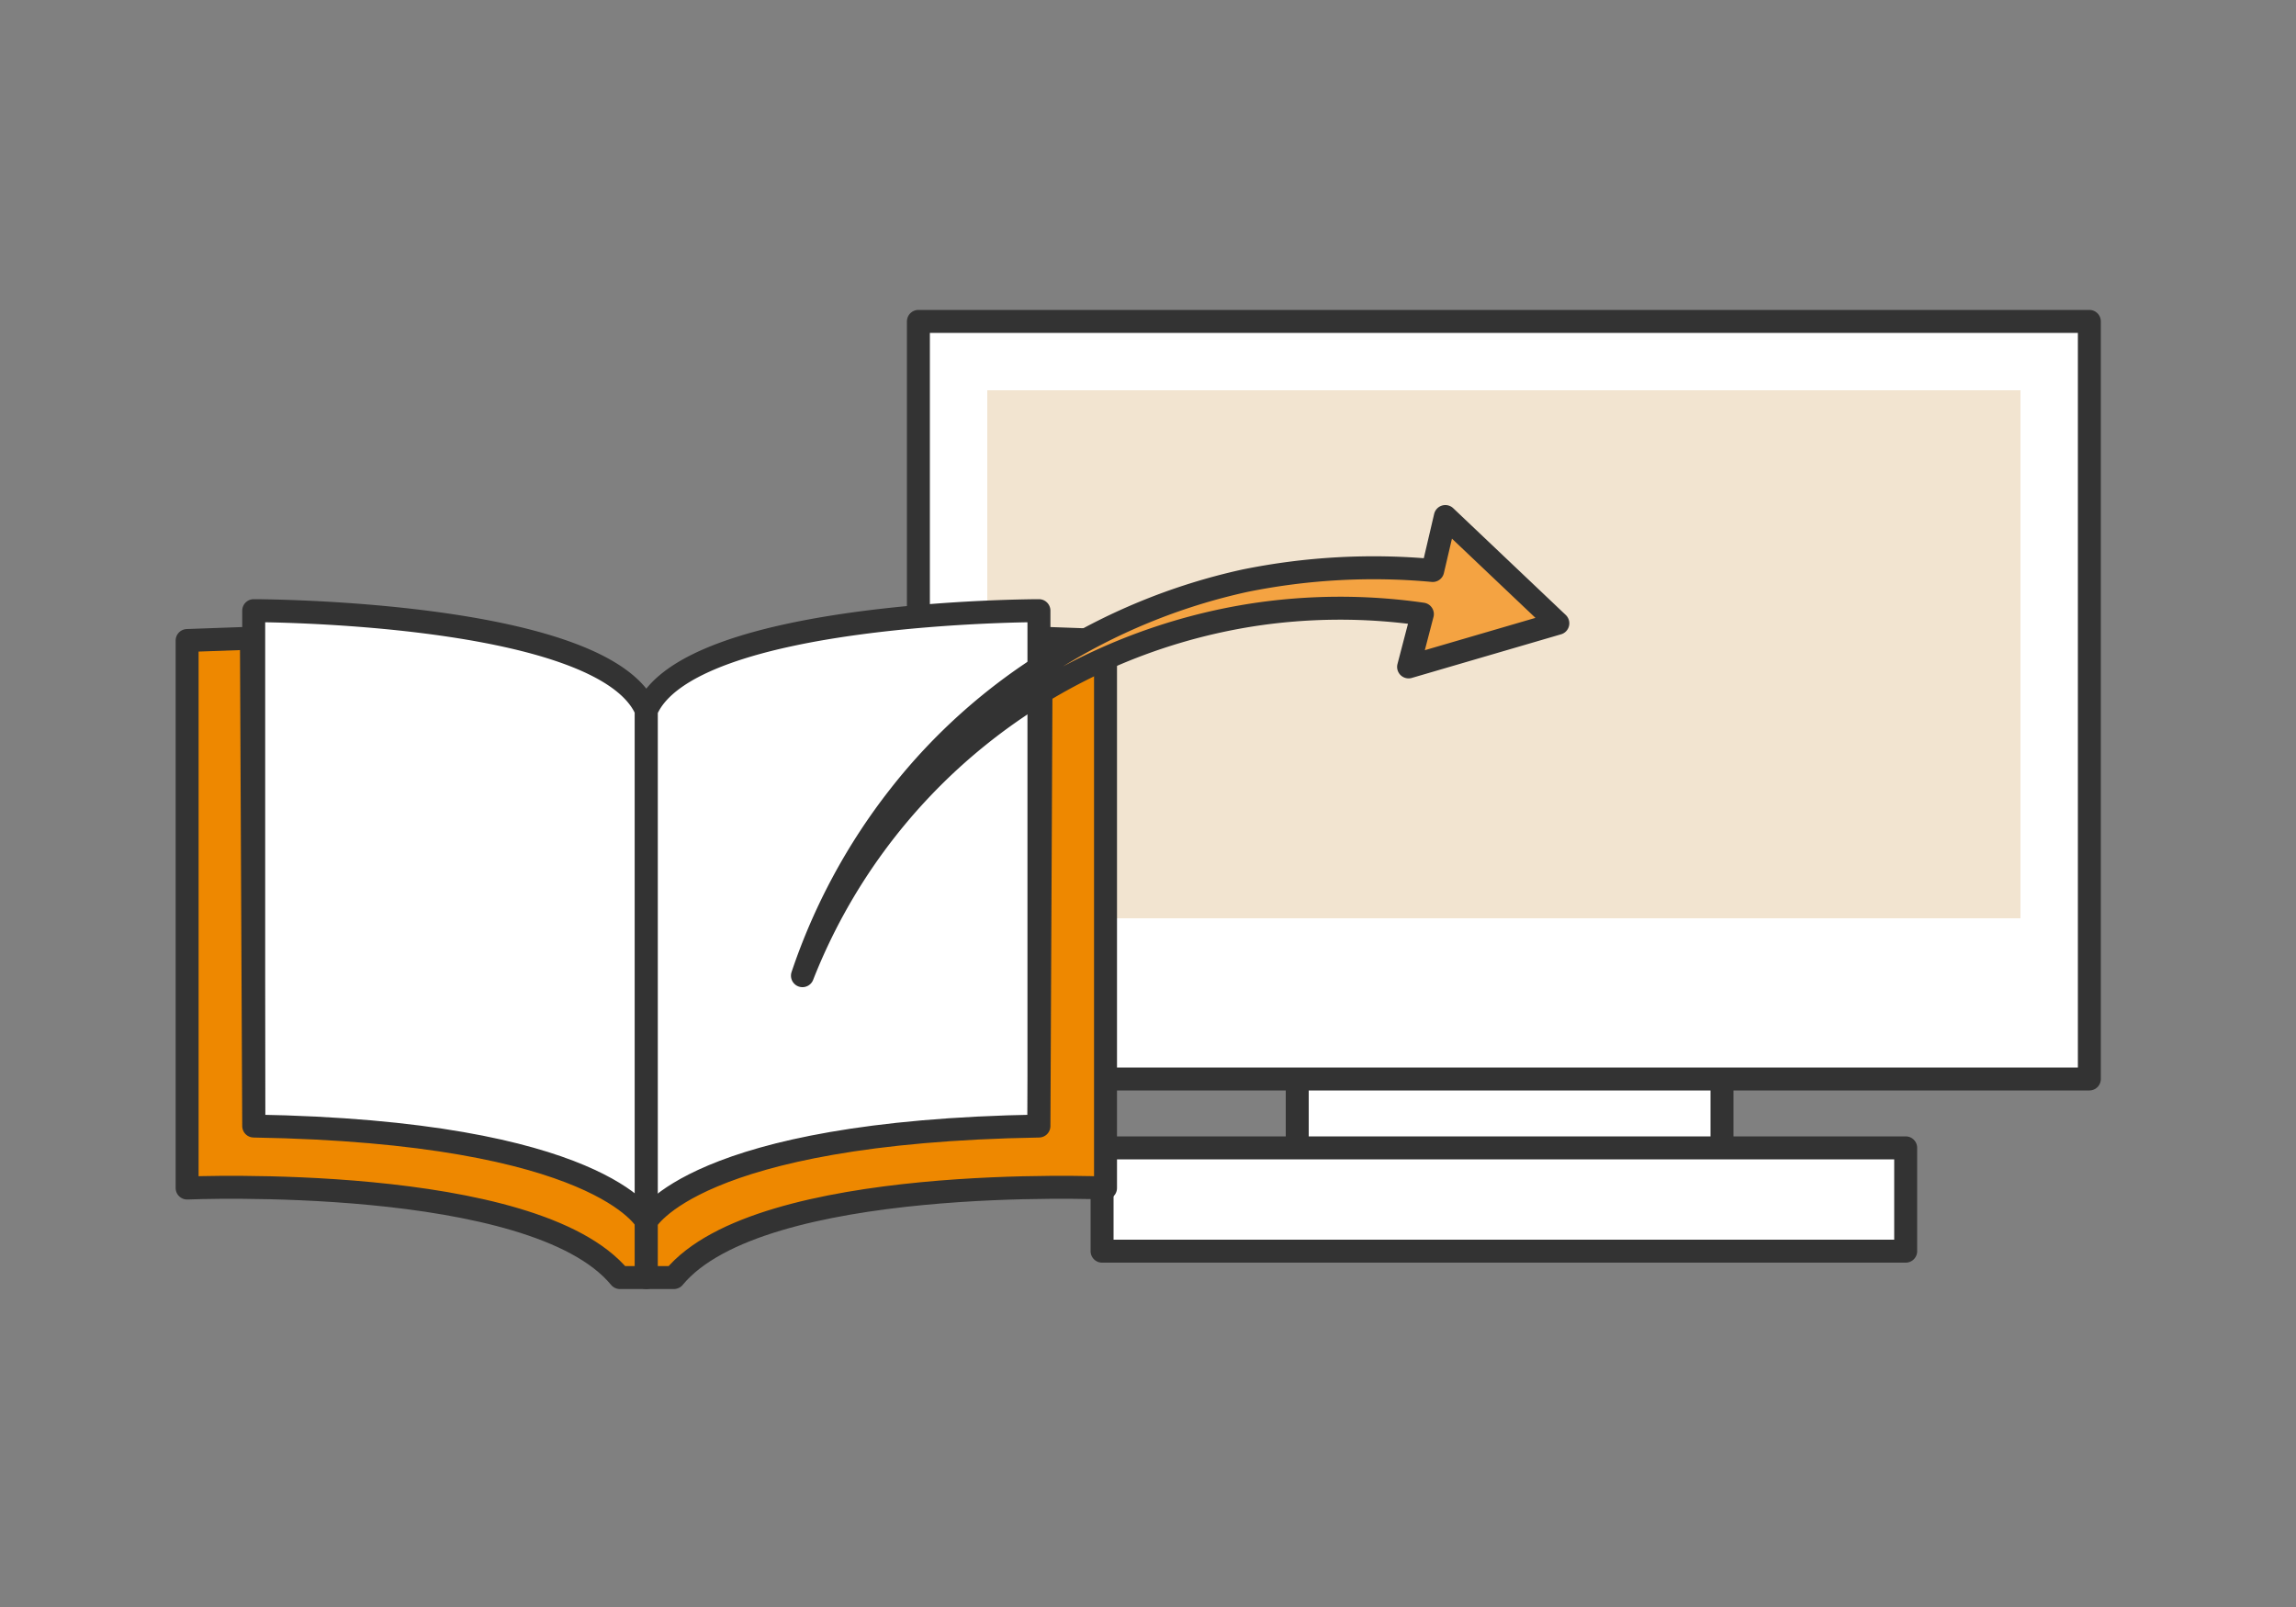 <svg id="レイヤー_1" data-name="レイヤー 1" xmlns="http://www.w3.org/2000/svg" viewBox="0 0 200 140"><rect x="0" y="0" width="200" height="140" fill="#808080" stroke="none"/><defs><style>.cls-1{fill:#fff}.cls-1,.cls-3,.cls-4{stroke:#333;stroke-linecap:round;stroke-linejoin:round;stroke-width:2px}.cls-2{fill:#f2e4d0}.cls-3{fill:#e80}.cls-4{fill:#f4a342}</style></defs><title>icon</title><path class="cls-1" d="M113 90h37v14h-37z"/><path class="cls-1" d="M80 28h102v66H80z"/><path class="cls-2" d="M86 34h90v46H86z"/><path class="cls-1" d="M96 100h70v9H96zM56.3 61.9v44.7s-4.2-4.8-14.5-6.6a114.7 114.7 0 0 0-19.7-1.6V53.2s30.5 0 34.2 8.7z"/><path class="cls-3" d="M21.9 55.6l-5.6.2v47.7s30.2-1.3 37.7 7.8h2.3v-4.9s-4-7.8-34.2-8.3z"/><path class="cls-1" d="M56.3 61.9v44.7s4.2-4.8 14.5-6.6a115.2 115.2 0 0 1 19.7-1.6V53.2s-30.5 0-34.2 8.7z"/><path class="cls-3" d="M90.7 55.6l5.6.2v47.7s-30.1-1.3-37.6 7.8h-2.4v-4.9s4.1-7.8 34.2-8.3z"/><path class="cls-4" d="M135.7 54.3l-9.8-9.3-1.1 4.7a56.2 56.2 0 0 0-16.4.9 52.8 52.8 0 0 0-16.8 6.9 50.3 50.3 0 0 0-13.3 11.9A52.4 52.4 0 0 0 69.9 85a50.5 50.5 0 0 1 39-31.4 50.3 50.3 0 0 1 15-.1l-1.2 4.6z"/></svg>